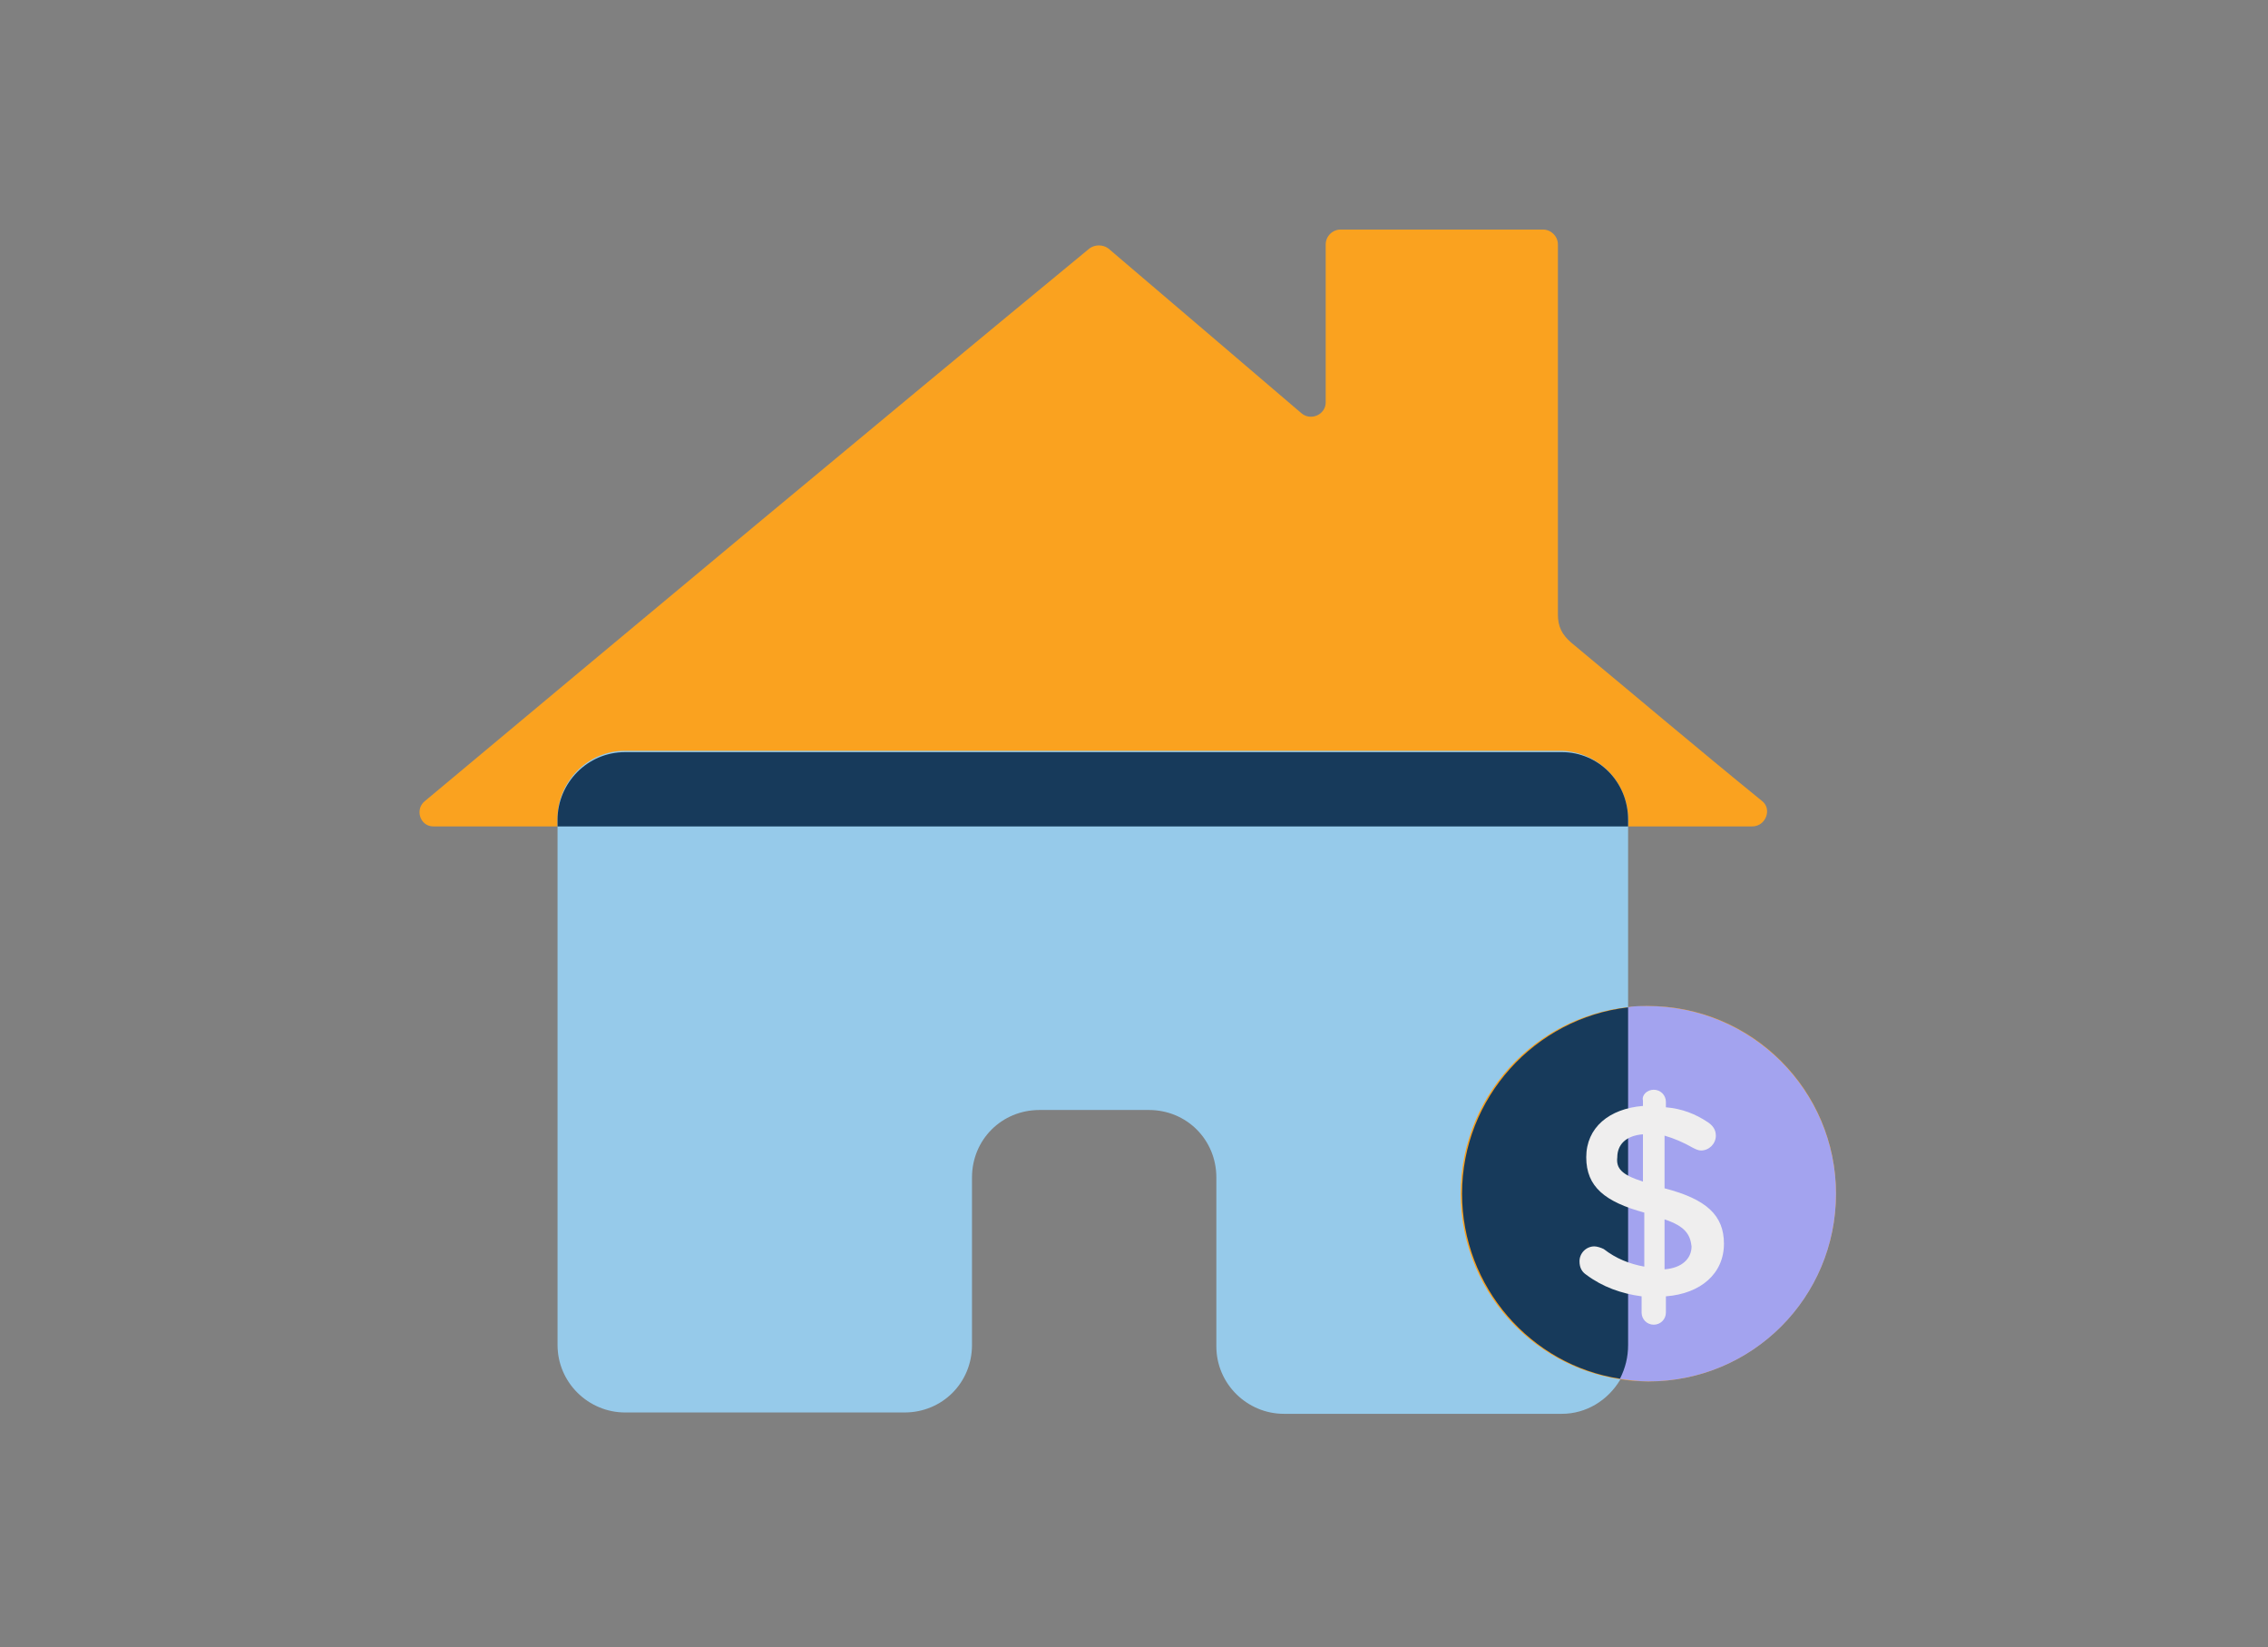 <?xml version="1.0" encoding="utf-8"?>
<!-- Generator: Adobe Illustrator 24.0.0, SVG Export Plug-In . SVG Version: 6.00 Build 0)  -->
<svg version="1.1" id="Capa_1" xmlns="http://www.w3.org/2000/svg" xmlns:xlink="http://www.w3.org/1999/xlink" x="0px" y="0px"
	 width="168px" height="122px" viewBox="0 0 168 122" style="enable-background:new 0 0 168 122;" xml:space="preserve">
<rect x="0" y="0" width="168" height="122" fill="#808080" stroke="none"/>
<style type="text/css">
	.Sombra_x0020_paralela{fill:none;}
	.Resplandor_x0020_externo_x0020_5_x0020_pt_x002E_{fill:none;}
	.Neón_x0020_azul{fill:none;stroke:#8AACDA;stroke-width:7;stroke-linecap:round;stroke-linejoin:round;}
	.Resalte_x0020_cromado{fill:url(#SVGID_1_);stroke:#FFFFFF;stroke-width:0.363;stroke-miterlimit:1;}
	.A_x0020_todo_x0020_ritmo_GS{fill:#FFDD00;}
	.Alyssa_GS{fill:#A6D0E4;}
	.st0{fill:#4D91CE;}
	.st1{fill:#846AAF;}
	.st2{fill:#F36B26;}
	.st3{fill:#EFEEEE;}
	.st4{fill:#173A5B;}
	.st5{fill:#FFFFFF;}
	.st6{fill:#96CAEA;}
	.st7{fill:#A3A3EF;}
	.st8{fill:#85C87E;}
	.st9{fill:#FFFDFD;}
	.st10{fill:#FAA21F;}
	.st11{fill:#F9A11F;}
	.st12{fill:#FFFFFF;stroke:#020500;stroke-width:1.034;stroke-linecap:round;stroke-linejoin:round;}
	.st13{fill:#D8DBD7;stroke:#010200;stroke-width:1.034;}
	.st14{fill:#4893E3;stroke:#000000;stroke-width:0.77;}
	.st15{fill:#85C87E;stroke:#000000;stroke-width:0.77;}
	.st16{fill:#020500;}
	.st17{fill:#846AAF;stroke:#000000;stroke-width:0.77;}
	.st18{fill:#0E6EB7;}
	.st19{fill-rule:evenodd;clip-rule:evenodd;fill:#B59B6D;}
	.st20{fill-rule:evenodd;clip-rule:evenodd;fill:#4D91CE;}
	.st21{fill:#5A449B;}
	.st22{fill-rule:evenodd;clip-rule:evenodd;fill:#F8FCFF;}
	.st23{fill:#7ED982;}
	.st24{fill:#24B788;}
	.st25{fill:#268771;}
</style>
<linearGradient id="SVGID_1_" gradientUnits="userSpaceOnUse" x1="-66" y1="-389" x2="-66" y2="-390">
	<stop  offset="0" style="stop-color:#656565"/>
	<stop  offset="0.618" style="stop-color:#1B1B1B"/>
	<stop  offset="0.629" style="stop-color:#545454"/>
	<stop  offset="0.983" style="stop-color:#3E3E3E"/>
</linearGradient>
<g>
	<path class="st10" d="M31.5,59.3C47.9,45.6,64.2,32,80.7,18.4c0.4-0.3,1-0.3,1.4,0c4.7,4,9.5,8.1,14.3,12.2
		c0.7,0.6,1.8,0.1,1.8-0.8V18.1c0-0.6,0.5-1.1,1.1-1.1h15c0.6,0,1.1,0.5,1.1,1.1v0c0,9.1,0,18.3,0,27.4c0,0.9,0.3,1.5,1,2.1
		c4.7,3.9,9.3,7.8,14.1,11.7c0.8,0.6,0.3,1.9-0.7,1.9H32.1C31.1,61.2,30.7,59.9,31.5,59.3z"/>
	<path class="st6" d="M120.6,60.7v39c0,0.9-0.2,1.7-0.6,2.5c-0.9,1.5-2.5,2.5-4.3,2.5H95.1c-2.7,0-5-2.2-5-5V87.2c0-2.8-2.2-5-5-5
		H77c-2.8,0-5,2.2-5,5v12.4c0,2.8-2.2,5-5,5H46.3c-2.7,0-5-2.2-5-5v-39c0-2.7,2.2-5,5-5h69.4C118.4,55.7,120.6,57.9,120.6,60.7z"/>
	<path class="st4" d="M120.6,60.7v0.5H41.3v-0.5c0-2.7,2.2-5,5-5h69.4C118.4,55.7,120.6,57.9,120.6,60.7z"/>
	<circle class="st11" cx="122.1" cy="88.4" r="13.9"/>
	<path class="st7" d="M136,88.4c0,7.7-6.2,13.9-13.9,13.9c-0.7,0-1.5-0.1-2.2-0.2c0.4-0.7,0.6-1.6,0.6-2.5v-25
		c0.5-0.1,1-0.1,1.5-0.1C129.8,74.5,136,80.8,136,88.4z"/>
	<path class="st4" d="M120.6,74.6v25c0,0.9-0.2,1.7-0.6,2.5c-6.6-1-11.7-6.8-11.7-13.7C108.3,81.3,113.7,75.4,120.6,74.6z"/>
	<g>
		<path class="st3" d="M122.5,80.7c0.5,0,0.9,0.4,0.9,0.9V82c1.2,0.1,2.2,0.5,3.1,1.1c0.3,0.2,0.6,0.5,0.6,1c0,0.6-0.5,1.1-1.1,1.1
			c-0.2,0-0.4-0.1-0.6-0.2c-0.7-0.4-1.4-0.7-2.1-0.9V88c3.1,0.8,4.4,2,4.4,4.1c0,2.2-1.7,3.7-4.3,3.9v1.2c0,0.5-0.4,0.9-0.9,0.9
			s-0.9-0.4-0.9-0.9V96c-1.5-0.2-2.9-0.7-4.1-1.6c-0.3-0.2-0.5-0.5-0.5-1c0-0.6,0.5-1.1,1.1-1.1c0.2,0,0.5,0.1,0.7,0.2
			c0.9,0.7,1.9,1.1,3,1.3v-4c-2.9-0.8-4.3-1.9-4.3-4.1c0-2.2,1.7-3.6,4.2-3.8v-0.4C121.6,81.1,122,80.7,122.5,80.7z M121.7,87.5V84
			c-1.3,0.1-1.9,0.8-1.9,1.7C119.7,86.5,120.1,87,121.7,87.5z M123.3,90.3V94c1.3-0.1,2-0.8,2-1.7C125.2,91.4,124.8,90.8,123.3,90.3
			z"/>
	</g>
</g>
</svg>
